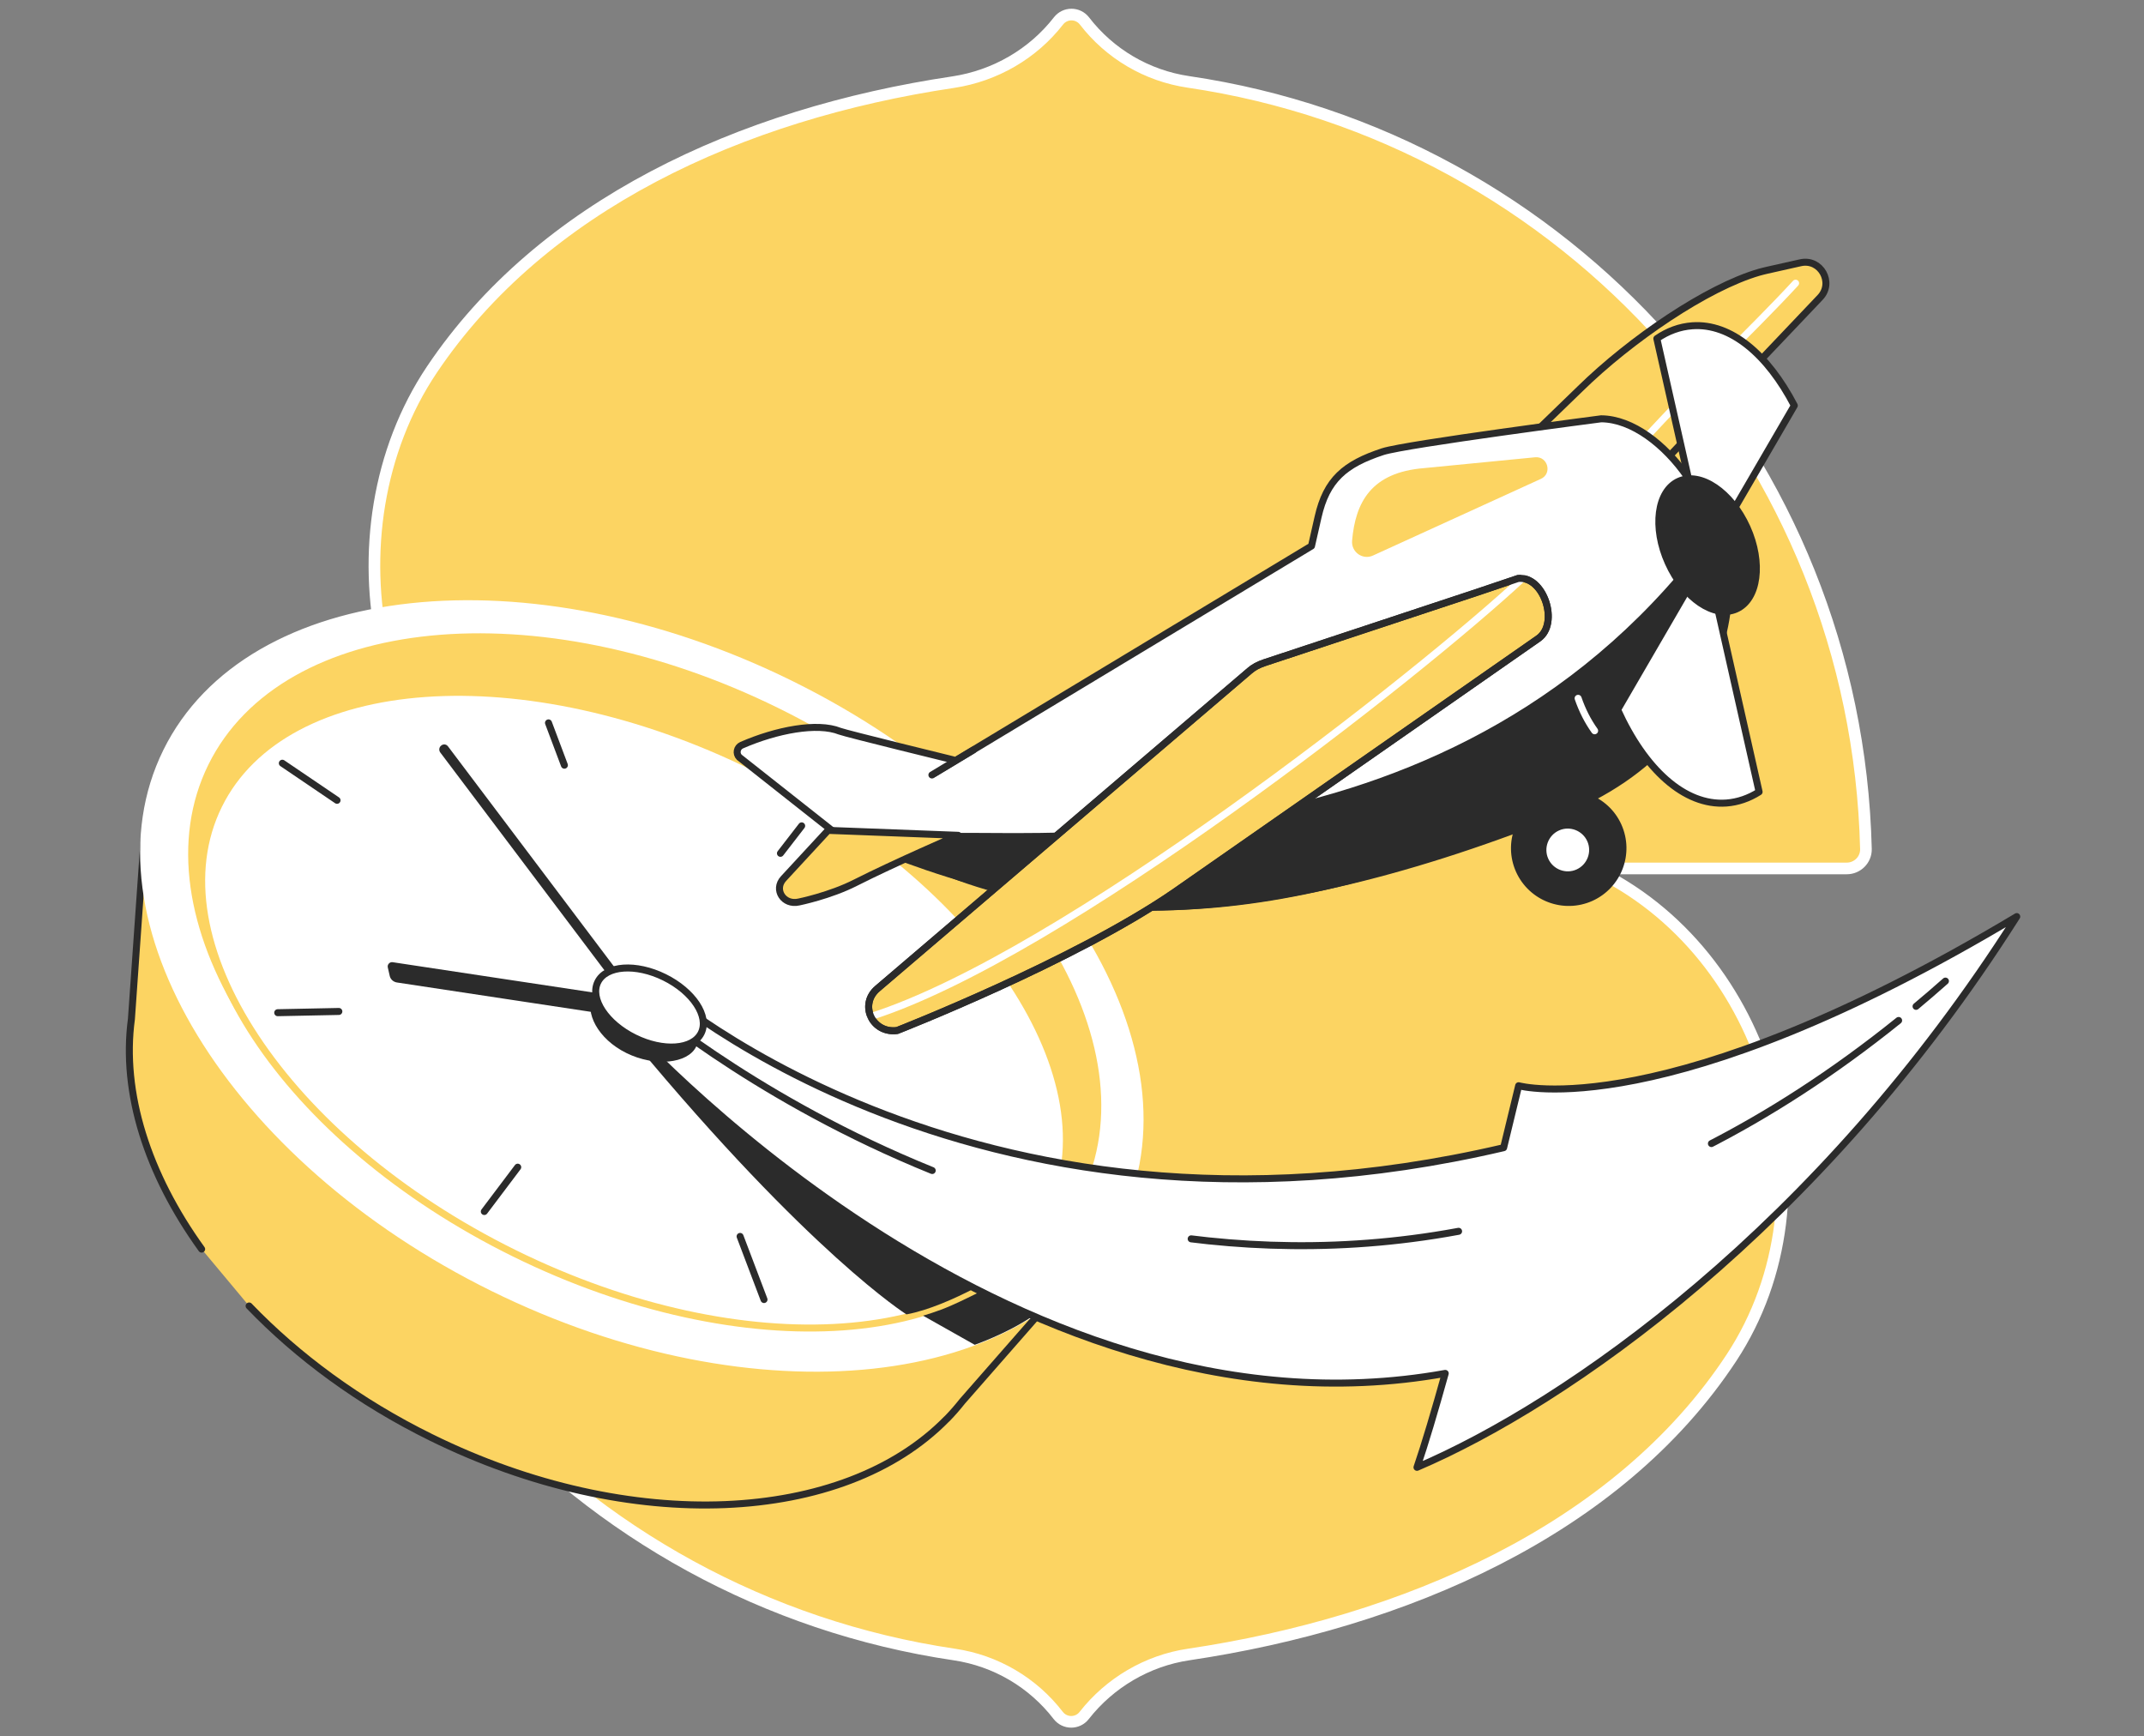 <svg xmlns="http://www.w3.org/2000/svg" width="368" height="298" viewBox="0 0 368 298" fill="none"><rect x="0" y="0" width="368" height="298" fill="#808080" stroke="none"/><mask id="mask0_480_22707" style="mask-type:luminance" maskUnits="userSpaceOnUse" x="0" y="0" width="368" height="298"><path d="M368 0H0V297.99H368V0Z" fill="white"></path></mask><g mask="url(#mask0_480_22707)"><path d="M203.973 14.053C196.838 12.999 190.474 9.229 186.137 3.594C185.002 2.135 182.813 2.135 181.678 3.594C177.3 9.229 170.814 12.999 163.639 14.094C126.872 19.566 92.983 35.375 74.133 63.427C55.487 91.195 63.797 134.609 94.564 149H50.784C48.96 149 47.46 150.5 47.501 152.324C49.082 219.372 99.023 274.38 163.801 283.947C170.935 285.001 177.3 288.771 181.637 294.406C182.772 295.865 184.961 295.865 186.096 294.406C190.474 288.811 196.919 285.001 204.013 283.947C240.78 278.475 277.669 262.706 297.207 232.992C315.611 204.981 303.977 163.391 273.169 149.041H316.989C318.813 149.041 320.313 147.541 320.273 145.717C318.651 78.628 268.71 23.579 203.973 14.053Z" fill="#FCD462" stroke="white" stroke-width="2" stroke-linecap="round" stroke-linejoin="round"></path><path d="M157.254 243.558L189.696 145.397L290.711 127.672L202.093 245.637L157.254 243.558Z" fill="#FCD462"></path><path d="M42.759 224.133C51.08 232.788 61.639 240.611 73.979 246.682C108.243 263.578 144.807 261.594 162.465 243.555L162.545 243.493C163.485 242.529 164.365 241.514 165.188 240.475L185.843 216.899L173.018 218.988C174.017 194.82 153.731 166.843 121.266 150.827C87.96 134.395 52.477 135.826 34.3 152.473L24.716 144.189L22.557 174.883C20.85 187.529 25.318 201.501 34.611 214.373" fill="#FCD462"></path><path d="M42.759 224.133C51.08 232.788 61.639 240.611 73.979 246.682C108.243 263.578 144.807 261.594 162.465 243.555L162.545 243.493C163.485 242.529 164.365 241.514 165.188 240.475L185.843 216.899L173.018 218.988C174.017 194.82 153.731 166.843 121.266 150.827C87.96 134.395 52.477 135.826 34.3 152.473L24.716 144.189L22.557 174.883C20.85 187.529 25.318 201.501 34.611 214.373" stroke="#2B2B2B" stroke-width="1.2" stroke-miterlimit="10" stroke-linecap="round" stroke-linejoin="round"></path><path d="M191.754 209.448C205.865 180.834 180.777 139.623 135.717 117.402C90.658 95.18 42.69 100.361 28.579 128.975C14.467 157.589 39.556 198.8 84.615 221.022C129.675 243.244 177.642 238.062 191.754 209.448Z" fill="white" stroke="white" stroke-width="1.2" stroke-miterlimit="10"></path><path d="M185.558 205.106C198.256 179.357 175.019 141.947 133.655 121.548C92.291 101.149 48.466 105.485 35.767 131.234C23.069 156.982 46.307 194.392 87.671 214.791C129.034 235.19 172.86 230.854 185.558 205.106Z" fill="#FCD462"></path><path d="M180.113 208.526C191.473 185.491 168.766 151.077 129.396 131.661C90.026 112.245 48.901 115.179 37.541 138.214C26.181 161.249 48.887 195.663 88.257 215.079C127.628 234.495 168.753 231.561 180.113 208.526Z" fill="white" stroke="#FCD462" stroke-width="1.2" stroke-miterlimit="10"></path><path d="M75.735 127.948C75.362 128.227 75.288 128.765 75.567 129.137L108.764 173.176C109.043 173.548 109.58 173.622 109.953 173.344C110.325 173.065 110.399 172.527 110.12 172.155L76.894 128.09C76.615 127.718 76.105 127.642 75.735 127.948Z" fill="#2B2B2B"></path><path d="M58.16 173.586L47.668 173.8" stroke="#2B2B2B" stroke-width="1.2" stroke-miterlimit="10" stroke-linecap="round" stroke-linejoin="round"></path><path d="M96.874 131.322L94.144 124.062" stroke="#2B2B2B" stroke-width="1.2" stroke-miterlimit="10" stroke-linecap="round" stroke-linejoin="round"></path><path d="M88.864 200.312L83.129 207.921" stroke="#2B2B2B" stroke-width="1.2" stroke-miterlimit="10" stroke-linecap="round" stroke-linejoin="round"></path><path d="M137.6 141.734L133.957 146.448" stroke="#2B2B2B" stroke-width="1.2" stroke-miterlimit="10" stroke-linecap="round" stroke-linejoin="round"></path><path d="M127.031 212.195L131.136 223.027" stroke="#2B2B2B" stroke-width="1.2" stroke-miterlimit="10" stroke-linecap="round" stroke-linejoin="round"></path><path d="M48.461 130.984L57.852 137.349" stroke="#2B2B2B" stroke-width="1.2" stroke-miterlimit="10" stroke-linecap="round" stroke-linejoin="round"></path><path d="M169.688 196.977L178.619 202.002" stroke="#2B2B2B" stroke-width="1.2" stroke-miterlimit="10" stroke-linecap="round" stroke-linejoin="round"></path><path d="M271.214 66.726L224.107 112.329C221.308 114.742 223.565 119.289 227.181 118.527L262.139 103.012C262.855 102.849 263.503 102.495 263.999 101.983L312.408 51.048C314.832 48.494 312.489 44.318 309.042 45.095L303.361 46.368C302.919 46.455 302.453 46.6 301.957 46.72C292.98 49.319 279.884 58.236 271.214 66.726Z" fill="#FCD462" stroke="#2B2B2B" stroke-width="1.2" stroke-miterlimit="10" stroke-linecap="round" stroke-linejoin="round"></path><path d="M308.2 48.602C300.814 56.636 289.016 67.646 279.891 78.018L308.2 48.602Z" fill="#FCD462"></path><path d="M308.2 48.602C300.814 56.636 289.016 67.646 279.891 78.018" stroke="white" stroke-width="1.2" stroke-miterlimit="10" stroke-linecap="round" stroke-linejoin="round"></path><path d="M152.055 137.738L225.108 93.708L226.239 88.724C227.69 82.345 232.009 78.451 237.349 77.511C240.836 76.898 274.831 71.875 274.831 71.875C280.185 71.915 285.793 76.307 289.603 81.808C298.538 94.762 305.751 124.089 267.102 138.522C210.492 159.64 174.768 163.581 146.376 139.431C128.244 124.021 150.746 130.35 150.746 130.35" fill="white"></path><path d="M152.055 137.739L225.107 93.708L226.238 88.724C227.689 82.345 230.805 79.657 237.348 77.511C241.375 76.216 274.83 71.875 274.83 71.875C280.184 71.914 285.792 76.307 289.602 81.808C298.537 94.762 302.062 125.809 267.292 139.63C212.958 161.23 175.208 159.936 148.845 142.646C129.536 129.982 152.055 137.739 152.055 137.739Z" stroke="#2B2B2B" stroke-width="1.2" stroke-miterlimit="10" stroke-linecap="round" stroke-linejoin="round"></path><path d="M267.158 139.329C290.005 129.635 295.949 114.334 297.079 104.615L290.216 95.969C244.527 152.455 171.272 141.245 159.645 143.221C154.828 144.04 146.139 140.847 144.406 143.661C184.279 161.026 215.837 161.136 267.158 139.329Z" fill="#2B2B2B"></path><path d="M163.551 130.389C163.551 130.389 145.273 125.917 144.15 125.492C140.285 123.946 133.264 125.286 127.285 127.896C126.47 128.263 126.267 129.342 126.9 129.969L147.116 145.931" fill="white"></path><path d="M163.551 130.389C163.551 130.389 145.273 125.917 144.15 125.492C140.285 123.946 133.264 125.286 127.285 127.896C126.47 128.263 126.267 129.342 126.9 129.969L147.116 145.931" stroke="#2B2B2B" stroke-width="1.2" stroke-miterlimit="10" stroke-linecap="round" stroke-linejoin="round"></path><path d="M253.604 101.627L217.059 113.724C215.992 114.08 215.155 114.532 214.496 115.111L150.598 169.67C147.375 172.421 149.749 177.436 153.994 176.854C153.994 176.854 184.174 165.069 201.485 153.19L264.06 109.569C267.689 107.013 264.971 98.745 260.554 99.283L253.604 101.627Z" fill="#FCD462" stroke="#2B2B2B" stroke-width="1.2" stroke-miterlimit="10" stroke-linecap="round" stroke-linejoin="round"></path><path d="M232.076 92.789C232.645 86.22 235.333 81.069 244.416 80.339L263.476 78.479C265.675 78.267 266.478 81.292 264.469 82.191L235.675 95.335C233.913 96.161 231.908 94.762 232.076 92.789Z" fill="#FCD462"></path><path d="M278.299 141.509C280.532 146.505 278.314 152.351 273.319 154.612C268.322 156.844 262.476 154.626 260.216 149.631C257.983 144.635 260.201 138.789 265.196 136.529C270.193 134.296 276.068 136.54 278.299 141.509Z" fill="#2B2B2B"></path><path d="M272.991 144.124C273.956 146.268 272.987 148.803 270.843 149.768C268.698 150.733 266.163 149.765 265.198 147.62C264.233 145.475 265.201 142.94 267.346 141.975C269.491 141.01 272.026 141.979 272.991 144.124Z" fill="white"></path><path d="M272.991 144.124C273.956 146.268 272.987 148.803 270.843 149.768C268.698 150.733 266.163 149.765 265.198 147.62C264.233 145.475 265.201 142.94 267.346 141.975C269.491 141.01 272.026 141.979 272.991 144.124Z" stroke="#2B2B2B" stroke-width="1.2" stroke-miterlimit="10" stroke-linecap="round" stroke-linejoin="round"></path><path d="M273.705 125.414C272.523 123.761 271.577 121.895 270.871 119.844" stroke="white" stroke-width="1.2" stroke-miterlimit="10" stroke-linecap="round" stroke-linejoin="round"></path><path d="M261.366 99.227C243.575 115.791 182.279 164 149.484 174.458" stroke="white" stroke-width="1.2" stroke-miterlimit="10" stroke-linecap="round" stroke-linejoin="round"></path><path d="M134.487 150.785C132.744 152.674 134.507 155.407 137.126 154.8C137.126 154.8 142.457 153.721 146.864 151.474C153.409 148.151 164.471 143.357 164.471 143.357L142.136 142.508L134.487 150.785Z" fill="#FCD462" stroke="#2B2B2B" stroke-width="1.2" stroke-miterlimit="10" stroke-linecap="round" stroke-linejoin="round"></path><path d="M299.68 92.323C301.676 96.748 301.077 101.33 298.335 102.562C295.592 103.794 291.766 101.208 289.768 96.754C287.772 92.329 288.371 87.748 291.113 86.516C293.856 85.284 297.712 87.896 299.68 92.323Z" fill="#2B2B2B" stroke="#2B2B2B" stroke-width="1.2" stroke-miterlimit="10" stroke-linecap="round" stroke-linejoin="round"></path><path d="M253.604 101.627L217.059 113.724C215.992 114.08 215.155 114.532 214.496 115.111L150.598 169.67C147.375 172.421 149.749 177.436 153.994 176.854C153.994 176.854 184.174 165.069 201.485 153.19L264.06 109.569C267.689 107.013 264.971 98.745 260.554 99.283L253.604 101.627Z" stroke="#2B2B2B" stroke-width="1.2" stroke-miterlimit="10" stroke-linecap="round" stroke-linejoin="round"></path><path d="M155.581 225.576C155.581 225.576 139.041 215.209 108.793 178.75C137.096 200.077 173.234 217.708 173.234 217.708C173.234 217.708 163.158 224.169 155.581 225.576Z" fill="#2B2B2B"></path><path d="M260.663 186.334C260.663 186.334 259.648 190.581 258.085 196.968C165.37 218.637 110.624 167.473 110.624 167.473L106.621 175.014C106.621 175.014 172.399 249.322 248.063 235.703C246.277 242.106 244.583 247.831 243.214 251.823C268.721 240.93 312.145 210.916 346.159 157.305C285.824 193.426 260.663 186.334 260.663 186.334Z" fill="white" stroke="#2B2B2B" stroke-width="1.2" stroke-miterlimit="10" stroke-linecap="round" stroke-linejoin="round"></path><path d="M108.18 170.141C108.18 170.141 109.975 171.751 113.354 174.34" stroke="#2B2B2B" stroke-width="1.2" stroke-linecap="round" stroke-linejoin="round"></path><path d="M119.594 178.905C149.878 200.119 236.121 247.39 325.883 175.133" stroke="#2B2B2B" stroke-width="1.2" stroke-linecap="round" stroke-linejoin="round" stroke-dasharray="46.1 46.1"></path><path d="M328.875 172.712C330.568 171.303 332.231 169.868 333.918 168.375" stroke="#2B2B2B" stroke-width="1.2" stroke-linecap="round" stroke-linejoin="round"></path><path d="M167.792 221.906C167.792 221.906 164.924 223.343 163.212 224.081C160.957 225.082 158.43 225.794 158.43 225.794L167.304 230.795C167.304 230.795 172.637 228.959 177.05 226.011C170.07 222.809 167.792 221.906 167.792 221.906Z" fill="#2B2B2B"></path><path d="M111.363 173.494L109.95 172.138C109.725 171.733 109.2 171.435 108.634 171.363L67.395 165.133C66.885 165.058 66.443 165.537 66.563 166.033C66.682 166.529 66.767 166.943 66.889 167.467C67.016 168.074 67.524 168.515 68.119 168.612L109.812 174.921C111.001 175.089 111.871 174.327 111.363 173.494Z" fill="#2B2B2B"></path><path d="M113.167 170.061C118.075 172.486 120.901 176.768 119.481 179.643C118.06 182.518 112.417 183.143 107.509 180.718C102.601 178.294 100.317 173.749 101.737 170.874C103.132 168.029 108.262 167.664 113.167 170.061Z" fill="#2B2B2B"></path><path d="M120.356 177.288C121.769 174.423 118.942 170.14 114.042 167.724C109.141 165.307 104.023 165.671 102.61 168.536C101.196 171.402 104.023 175.684 108.924 178.101C113.824 180.517 118.943 180.154 120.356 177.288Z" fill="white" stroke="#2B2B2B" stroke-width="1.2" stroke-miterlimit="10" stroke-linecap="round" stroke-linejoin="round"></path><path d="M42.191 216.945L48.511 226.611L77.688 229.495L77.23 223.055L59.821 215.047L42.191 216.945Z" fill="#FCD462"></path><path d="M159.953 133L167.073 128.711" stroke="#2B2B2B" stroke-width="1.2" stroke-miterlimit="10" stroke-linecap="round" stroke-linejoin="round"></path><path d="M277.648 121.799C282.266 131.977 289.106 138.328 296.299 137.816C298.278 137.675 300.192 137.007 301.935 135.902L292.851 95.641L277.648 121.799Z" fill="white"></path><path d="M307.98 69.6C303.404 60.82 297.082 55.441 290.475 55.911C288.3 56.066 286.253 56.828 284.383 58.11L292.85 95.614L307.98 69.6Z" fill="white"></path><path d="M277.648 121.799C282.266 131.977 289.106 138.328 296.299 137.816C298.278 137.675 300.192 137.007 301.935 135.902L292.851 95.641L277.648 121.799Z" stroke="#2B2B2B" stroke-width="1.2" stroke-miterlimit="10" stroke-linecap="round" stroke-linejoin="round"></path><path d="M307.98 69.6C303.404 60.82 297.082 55.441 290.475 55.911C288.3 56.066 286.253 56.828 284.383 58.11L292.85 95.614L307.98 69.6Z" stroke="#2B2B2B" stroke-width="1.2" stroke-miterlimit="10" stroke-linecap="round" stroke-linejoin="round"></path><path d="M299.68 92.323C301.676 96.748 301.077 101.33 298.335 102.562C295.593 103.794 291.766 101.208 289.768 96.754C287.772 92.329 288.371 87.748 291.113 86.516C293.856 85.284 297.712 87.896 299.68 92.323Z" fill="#2B2B2B" stroke="#2B2B2B" stroke-width="1.2" stroke-miterlimit="10" stroke-linecap="round" stroke-linejoin="round"></path><path d="M299.858 90.521C302.586 96.576 301.771 102.854 298.023 104.522C294.275 106.189 289.065 102.665 286.335 96.583C283.607 90.528 284.421 84.25 288.169 82.583C291.889 80.917 297.129 84.467 299.858 90.521Z" fill="#2B2B2B" stroke="#2B2B2B" stroke-width="1.2" stroke-miterlimit="10" stroke-linecap="round" stroke-linejoin="round"></path></g></svg>